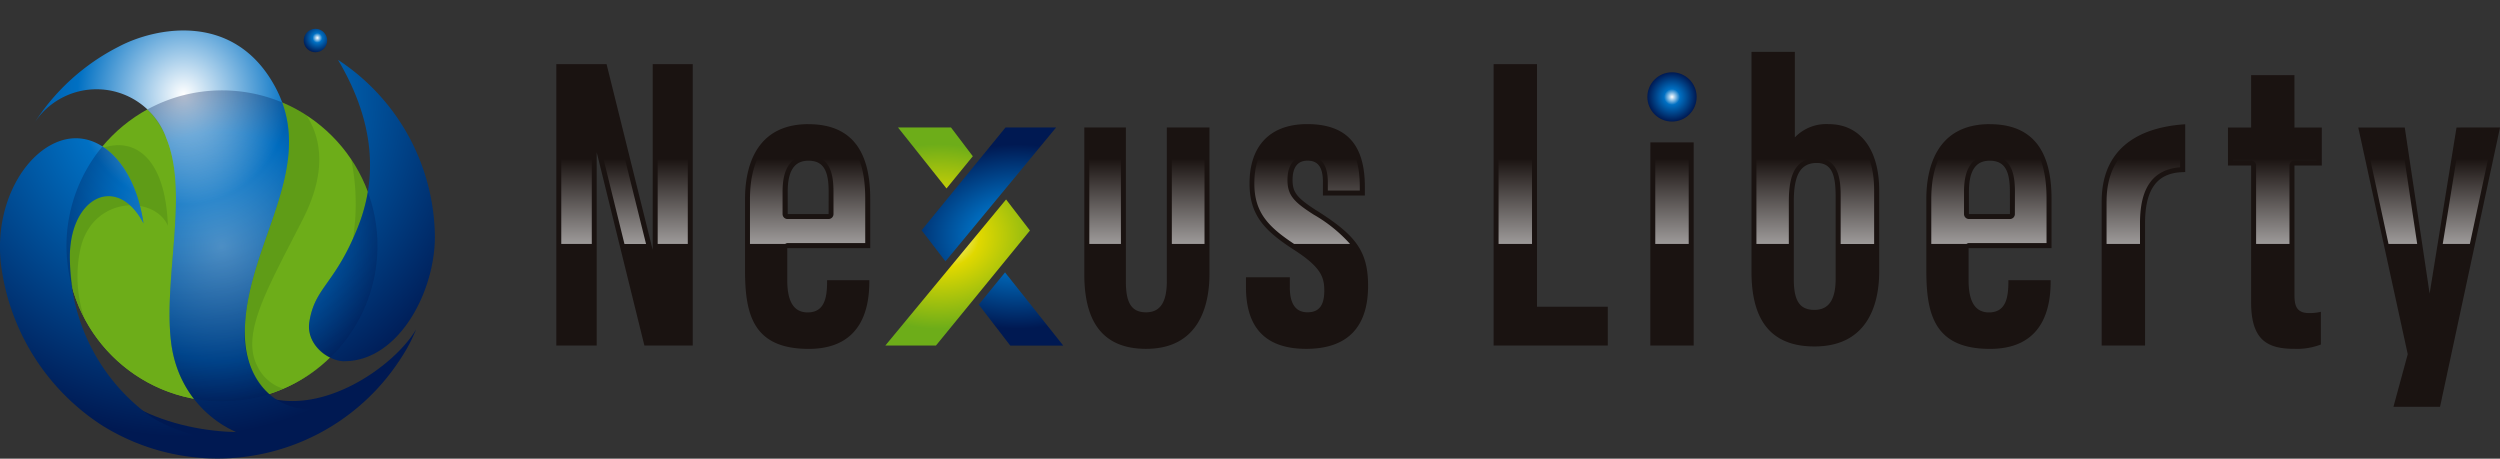 <svg xmlns="http://www.w3.org/2000/svg" xmlns:xlink="http://www.w3.org/1999/xlink" width="220" height="40.361" viewBox="0 0 220 40.361">
  <rect x="0" y="0" width="220" height="40.361" fill="#333333" stroke="none"/>
  <defs>
    <radialGradient id="radial-gradient" cx="0.219" cy="0.79" r="0.406" gradientTransform="matrix(-0.707, -0.707, -0.707, 0.707, -35.616, -14.753)" gradientUnits="objectBoundingBox">
      <stop offset="0" stop-color="#fff"/>
      <stop offset="0.349" stop-color="#e0d800"/>
      <stop offset="1" stop-color="#6dad19"/>
    </radialGradient>
    <radialGradient id="radial-gradient-2" cx="0.953" cy="0.513" r="0.625" gradientTransform="matrix(0, -1, -1.509, 0, -54.502, -49.142)" xlink:href="#radial-gradient"/>
    <radialGradient id="radial-gradient-3" cx="0.565" cy="0.369" r="0.275" gradientTransform="matrix(1, 0, 0, 1, 0, 0)" xlink:href="#radial-gradient"/>
    <radialGradient id="radial-gradient-4" cx="0.588" cy="0.969" r="2.663" gradientTransform="matrix(0.03, -0.996, 0.321, 0.093, -33.43, 51.355)" gradientUnits="objectBoundingBox">
      <stop offset="0" stop-color="#fff"/>
      <stop offset="0.321" stop-color="#0070c3"/>
      <stop offset="1" stop-color="#001952"/>
    </radialGradient>
    <radialGradient id="radial-gradient-5" cx="0.597" cy="1.017" r="0.86" gradientTransform="matrix(0.05, -0.996, 0.531, 0.093, -46.943, 37.173)" xlink:href="#radial-gradient-4"/>
    <radialGradient id="radial-gradient-6" cx="0.428" cy="0.188" r="0.762" gradientTransform="translate(0.008) scale(0.984 1)" xlink:href="#radial-gradient-4"/>
    <radialGradient id="radial-gradient-7" cx="0.499" cy="0.502" r="0.503" gradientUnits="objectBoundingBox">
      <stop offset="0" stop-color="#fff"/>
      <stop offset="0.734" stop-color="#0064b6"/>
      <stop offset="1" stop-color="#001952"/>
    </radialGradient>
    <radialGradient id="radial-gradient-8" cx="0.582" cy="0.388" r="0.644" gradientTransform="matrix(1, 0, 0, 1, 0, 0)" xlink:href="#radial-gradient-4"/>
    <radialGradient id="radial-gradient-10" cx="0.5" cy="0.5" r="0.422" gradientTransform="translate(-0.27) scale(1.539 1)" xlink:href="#radial-gradient-4"/>
    <radialGradient id="radial-gradient-11" cx="0.5" cy="0.5" r="0.424" gradientTransform="translate(-0.254) scale(1.507 1)" xlink:href="#radial-gradient"/>
    <linearGradient id="linear-gradient" x1="0.5" y1="1.445" x2="0.5" y2="1.204" gradientUnits="objectBoundingBox">
      <stop offset="0" stop-color="#fff"/>
      <stop offset="1" stop-color="#1a1311"/>
    </linearGradient>
    <radialGradient id="radial-gradient-12" cx="0.5" cy="0.5" r="0.5" gradientTransform="matrix(1, 0, 0, 1, 0, 0)" xlink:href="#radial-gradient-4"/>
    <linearGradient id="linear-gradient-2" y1="1.176" y2="0.764" xlink:href="#linear-gradient"/>
  </defs>
  <g id="logo" transform="translate(-487.169 -245.166)">
    <circle id="楕円形_1" data-name="楕円形 1" cx="13.682" cy="13.682" r="13.682" transform="translate(493.022 253.117)" fill="url(#radial-gradient)"/>
    <ellipse id="楕円形_2" data-name="楕円形 2" cx="6.552" cy="9.885" rx="6.552" ry="9.885" transform="translate(499.715 259.809) rotate(-45)" fill="url(#radial-gradient-2)"/>
    <path id="パス_1" data-name="パス 1" d="M498.617,278.307c-5.343-5.343-5.55-13.8-.463-18.888a13.682,13.682,0,1,0,19.35,19.35C512.415,283.857,503.96,283.648,498.617,278.307Z" transform="translate(-1.124 -2.296)" fill="url(#radial-gradient-3)"/>
    <path id="パス_2" data-name="パス 2" d="M519.192,260.7a19.422,19.422,0,0,1-.783,10.623c-.665,1.731.968.815,2.9-.654a13.687,13.687,0,0,0-2.117-9.968Zm-12.953-5.961L507.749,282a13.7,13.7,0,0,0,5.471-1.1,3.788,3.788,0,0,1-2.284-1.991c-1.465-2.878.913-6.847,3.994-12.894,2.148-4.216,1.633-7.131.336-9.182a13.675,13.675,0,0,0-9.029-2.095Zm-9.086,5.034a13.7,13.7,0,0,0-1.435,14.926,11.493,11.493,0,0,1-.325-6.208c1.118-4.6,6.527-4.582,7.673-1.93-.2-5.894-2.868-7.927-5.915-6.79Z" transform="translate(-1.124 -1.527)" fill="#295e11" opacity="0.2"/>
    <path id="パス_3" data-name="パス 3" d="M498.04,285.5c4.675,4.378,12.66,4.769,16.415,3.691l2.278.536C509.869,293.024,504.033,291.867,498.04,285.5Z" transform="translate(-1.751 -6.497)" fill="url(#radial-gradient-4)"/>
    <path id="パス_4" data-name="パス 4" d="M526.912,282.147a14.013,14.013,0,0,0,1.272-2.448c-1.829,3.184-8.408,7.917-13.742,5.789C517.362,288.43,523.379,287.082,526.912,282.147Z" transform="translate(-4.393 -5.562)" fill="url(#radial-gradient-5)"/>
    <path id="パス_5" data-name="パス 5" d="M508.718,274.6c.212-7.6,6.482-14.286,2.639-21.326-3.622-6.636-10.566-5.162-13.717-3.5a19.077,19.077,0,0,0-7.538,6.868,6.534,6.534,0,0,1,11.706,1.206c2,4.83-.272,12.29.419,17.953.826,6.773,7.459,9.93,11.6,8.178-4.21,1.94-11.048-.042-13.394-1.641a17.061,17.061,0,0,1-7.107-13.548c-.263-5.682,4.107-7.984,6.472-3.447-.789-5.382-3.987-8.242-7.131-7.325-3.247.949-5.961,5.484-5.435,10.723a19.807,19.807,0,0,0,8.853,14.335,19.165,19.165,0,0,0,26.435-5.983C516.6,284.592,508.5,282.409,508.718,274.6Zm8.743,2.869c4.775,0,7.978-6.083,7.978-10.95a18.814,18.814,0,0,0-8.529-15.574c2.761,4.644,3.782,9.623,1.762,14.7s-3.794,5.285-4.279,8.362C514.073,276.044,516.126,277.474,517.46,277.474Z" transform="translate(0 -0.516)" fill="url(#radial-gradient-6)"/>
    <path id="パス_6" data-name="パス 6" d="M520.66,263.577a14.956,14.956,0,0,1-.864,3.084c-2.02,5.077-3.794,5.285-4.279,8.362a3.063,3.063,0,0,0,1.823,3.133c.054-.053.11-.1.164-.156a13.681,13.681,0,0,0,3.156-14.423Zm-7.537-7.869a13.713,13.713,0,0,0-11.863.615,7.576,7.576,0,0,1,1.671,2.544c2,4.83-.272,12.29.419,17.953a10.057,10.057,0,0,0,1.992,4.957,13.735,13.735,0,0,0,6.628-.414,7.145,7.145,0,0,1-2.13-5.748c.2-7.087,5.659-13.379,3.283-19.906Zm-15.82,3.878a13.685,13.685,0,0,0-2.594,12.635,20.089,20.089,0,0,1-.258-2.411c-.263-5.682,4.107-7.984,6.472-3.447-.486-3.312-1.884-5.668-3.62-6.777Z" transform="translate(-1.124 -1.527)" opacity="0.3" fill="url(#radial-gradient-7)"/>
    <circle id="楕円形_3" data-name="楕円形 3" cx="1.034" cy="1.034" r="1.034" transform="translate(513.894 247.698)" fill="url(#radial-gradient-8)"/>
    <circle id="楕円形_4" data-name="楕円形 4" cx="1.711" cy="1.711" r="1.711" transform="translate(509.223 245.166)" fill="url(#radial-gradient-8)"/>
    <path id="パス_7" data-name="パス 7" d="M591.222,258.539l-7.383,9.045,2.1,2.736,9.737-11.781Zm-.04,12.752-2.314,2.834,2.773,3.607h4.665Z" transform="translate(-15.57 -2.154)" fill="url(#radial-gradient-10)"/>
    <path id="パス_8" data-name="パス 8" d="M584.492,277.726l8.27-10.119-2.1-2.735-10.624,12.854Zm.928-13.822,2.314-2.834-1.919-2.531h-4.663Z" transform="translate(-14.958 -2.154)" fill="url(#radial-gradient-11)"/>
    <path id="パス_9" data-name="パス 9" d="M554.006,268.034l-4.06-16.347h-4.422v24.762h3.555v-17l4.195,17h4.256V251.687h-3.524Zm13.706-11.068c-4.754,0-5.581,3.96-5.581,6.586v6.287c0,3.878.715,6.905,5.6,6.905,4.91,0,5.339-3.951,5.339-5.964V270.7h-3.718v.093c0,1.38-.19,2.741-1.711,2.741-1.449,0-1.793-1.355-1.793-2.837v-2.819h7.3v-4.353c0-3.793-1.338-6.555-5.436-6.555Zm1.774,7.914h-3.6v-1.959c0-1.865.594-2.737,1.826-2.737,1.371,0,1.778.96,1.778,2.734Zm42.928-.32c-1.744-1.117-2.1-1.606-2.1-2.68,0-1.014.372-1.7,1.313-1.7.909,0,1.358.546,1.358,1.883v1.183h3.691v-.769c0-3.517-1.443-5.514-5.07-5.514-3.338,0-5.08,1.98-5.08,5.224,0,2.747,1.27,4.138,3.909,5.835,2.324,1.5,2.671,2.354,2.671,3.591,0,1.279-.441,1.91-1.479,1.91-1.222,0-1.555-1.026-1.555-2.209v-.876h-3.859v.854c0,2.738.987,5.448,5.3,5.448,3.6,0,5.447-1.878,5.447-5.55,0-3.143-1.184-4.5-4.543-6.634Zm19.41-12.873h-3.818v24.762h10.047v-3.414h-6.229Zm39.843,5.279c-4.754,0-5.581,3.96-5.581,6.586v6.287c0,3.878.716,6.905,5.6,6.905,4.91,0,5.339-3.951,5.339-5.964V270.7h-3.718v.093c0,1.38-.19,2.741-1.711,2.741-1.449,0-1.793-1.355-1.793-2.837v-2.819h7.3v-4.353c0-3.793-1.338-6.555-5.436-6.555Zm1.774,7.914h-3.607v-1.959c0-1.865.595-2.737,1.826-2.737,1.37,0,1.778.96,1.778,2.734Zm8.074-1.117v12.685h3.818V265.661c0-3.93,1.91-4.468,3.533-4.475v-4.209c-4.4.283-7.35,2.355-7.35,6.786Zm16.965-11.107h-3.814v4.606h-2.038v3.347h2.038v12.03c0,3.323,1.413,4.1,3.809,4.1a5.889,5.889,0,0,0,2.331-.38v-2.879a4.079,4.079,0,0,1-1.042.112c-1.159,0-1.283-.724-1.283-1.633V260.609h2.406v-3.347h-2.406Zm14.262,4.606-2.367,14.614-2.188-14.614h-4.092l4.355,19.947-1.258,4.63h4.1l5.279-24.581ZM599.249,270.789c0,1.865-.595,2.737-1.826,2.737-1.37,0-1.778-.96-1.778-2.734V257.261h-3.658v12.92c0,3.8,1.334,6.559,5.433,6.559,4.753,0,5.581-3.96,5.581-6.586V257.261h-3.752Zm58.238-13.823a3.824,3.824,0,0,0-2.972,1.166v-7.526H650.7v19.365c0,3.8,1.358,6.559,5.537,6.559,4.841,0,5.7-3.96,5.7-6.586v-7.179c0-3.464-1.592-5.8-4.445-5.8Zm.618,13.609c0,1.865-.619,2.737-1.873,2.737-1.4,0-1.81-.96-1.81-2.735V263.8c0-2.191.486-3.417,2.024-3.417,1.388,0,1.659,1.18,1.659,2.986Zm-16.31,5.873h3.818V258.571H641.8Z" transform="translate(-9.399 -0.876)" fill="url(#linear-gradient)"/>
    <circle id="楕円形_5" data-name="楕円形 5" cx="2.168" cy="2.168" r="2.168" transform="translate(632.138 251.528)" fill="url(#radial-gradient-12)"/>
    <path id="パス_10" data-name="パス 10" d="M628.526,267.592h2.943V252.207h-2.943Zm29.045-10.106a3.407,3.407,0,0,0-2.649,1.026.44.44,0,0,1-.325.142.42.42,0,0,1-.159-.03.434.434,0,0,1-.279-.408v-7.09h-2.942v16.466h2.852v-3.7c0-1.8.279-3.854,2.461-3.854,2.1,0,2.1,2.312,2.1,3.423v4.136h2.946v-4.742C661.573,259.494,660.076,257.486,657.571,257.486Zm14.178,0c-4.252,0-5.144,3.344-5.144,6.148v3.958h3.1a.4.4,0,0,1,.185-.076h6.857V263.6c0-4.172-1.585-6.118-4.993-6.118Zm2.212,7.476a.438.438,0,0,1-.438.438h-3.6a.438.438,0,0,1-.438-.438V263c0-2.107.76-3.174,2.265-3.174,1.963,0,2.216,1.7,2.216,3.172Zm39.238-7.18-1.586,9.81H714l2.107-9.81Zm-15.074-.437v-4.169h-2.936v4.169a.438.438,0,0,1-.438.437h-1.6v2.472h1.6a.438.438,0,0,1,.438.437v6.9h2.936v-6.9a.438.438,0,0,1,.437-.437h1.968v-2.472h-1.968a.438.438,0,0,1-.434-.437Zm-130.332.142c-4.251,0-5.143,3.344-5.143,6.148v3.958h3.1a.407.407,0,0,1,.185-.076h6.857V263.6c0-4.172-1.586-6.118-4.993-6.118ZM570,264.962a.438.438,0,0,1-.438.438h-3.607a.438.438,0,0,1-.438-.438V263c0-2.107.761-3.175,2.265-3.175,1.964,0,2.216,1.7,2.216,3.172Zm41.676-7.476c-2.993,0-4.642,1.7-4.642,4.787,0,2.522,1.2,3.8,3.5,5.319h4.921a12.9,12.9,0,0,0-3.2-2.581c-1.732-1.108-2.306-1.7-2.306-3.049,0-1.925,1.224-2.133,1.751-2.133,1.192,0,1.8.781,1.8,2.32v.746h2.813v-.336c0-3.507-1.43-5.073-4.631-5.073Zm70.354,6.359v3.747h2.942v-1.846c0-3.109,1.156-4.715,3.533-4.9v-3.317c-3.057.3-6.473,1.672-6.473,6.311ZM546.044,252.207v15.385h2.685v-8.06a.438.438,0,0,1,.385-.435.283.283,0,0,1,.053,0,.44.44,0,0,1,.425.336l2.013,8.165h1.9l-3.819-15.385Zm96.272,15.385h2.943v-8.5h-2.943Zm62.407-9.81,2.117,9.81h2.524l-1.47-9.81Zm-104.95,9.81h2.876v-9.81h-2.876Zm-45.245,0h2.649V252.207h-2.649Zm37.983,0h2.783v-9.81h-2.785Z" transform="translate(-9.483 -0.96)" fill="url(#linear-gradient-2)"/>
  </g>
</svg>
